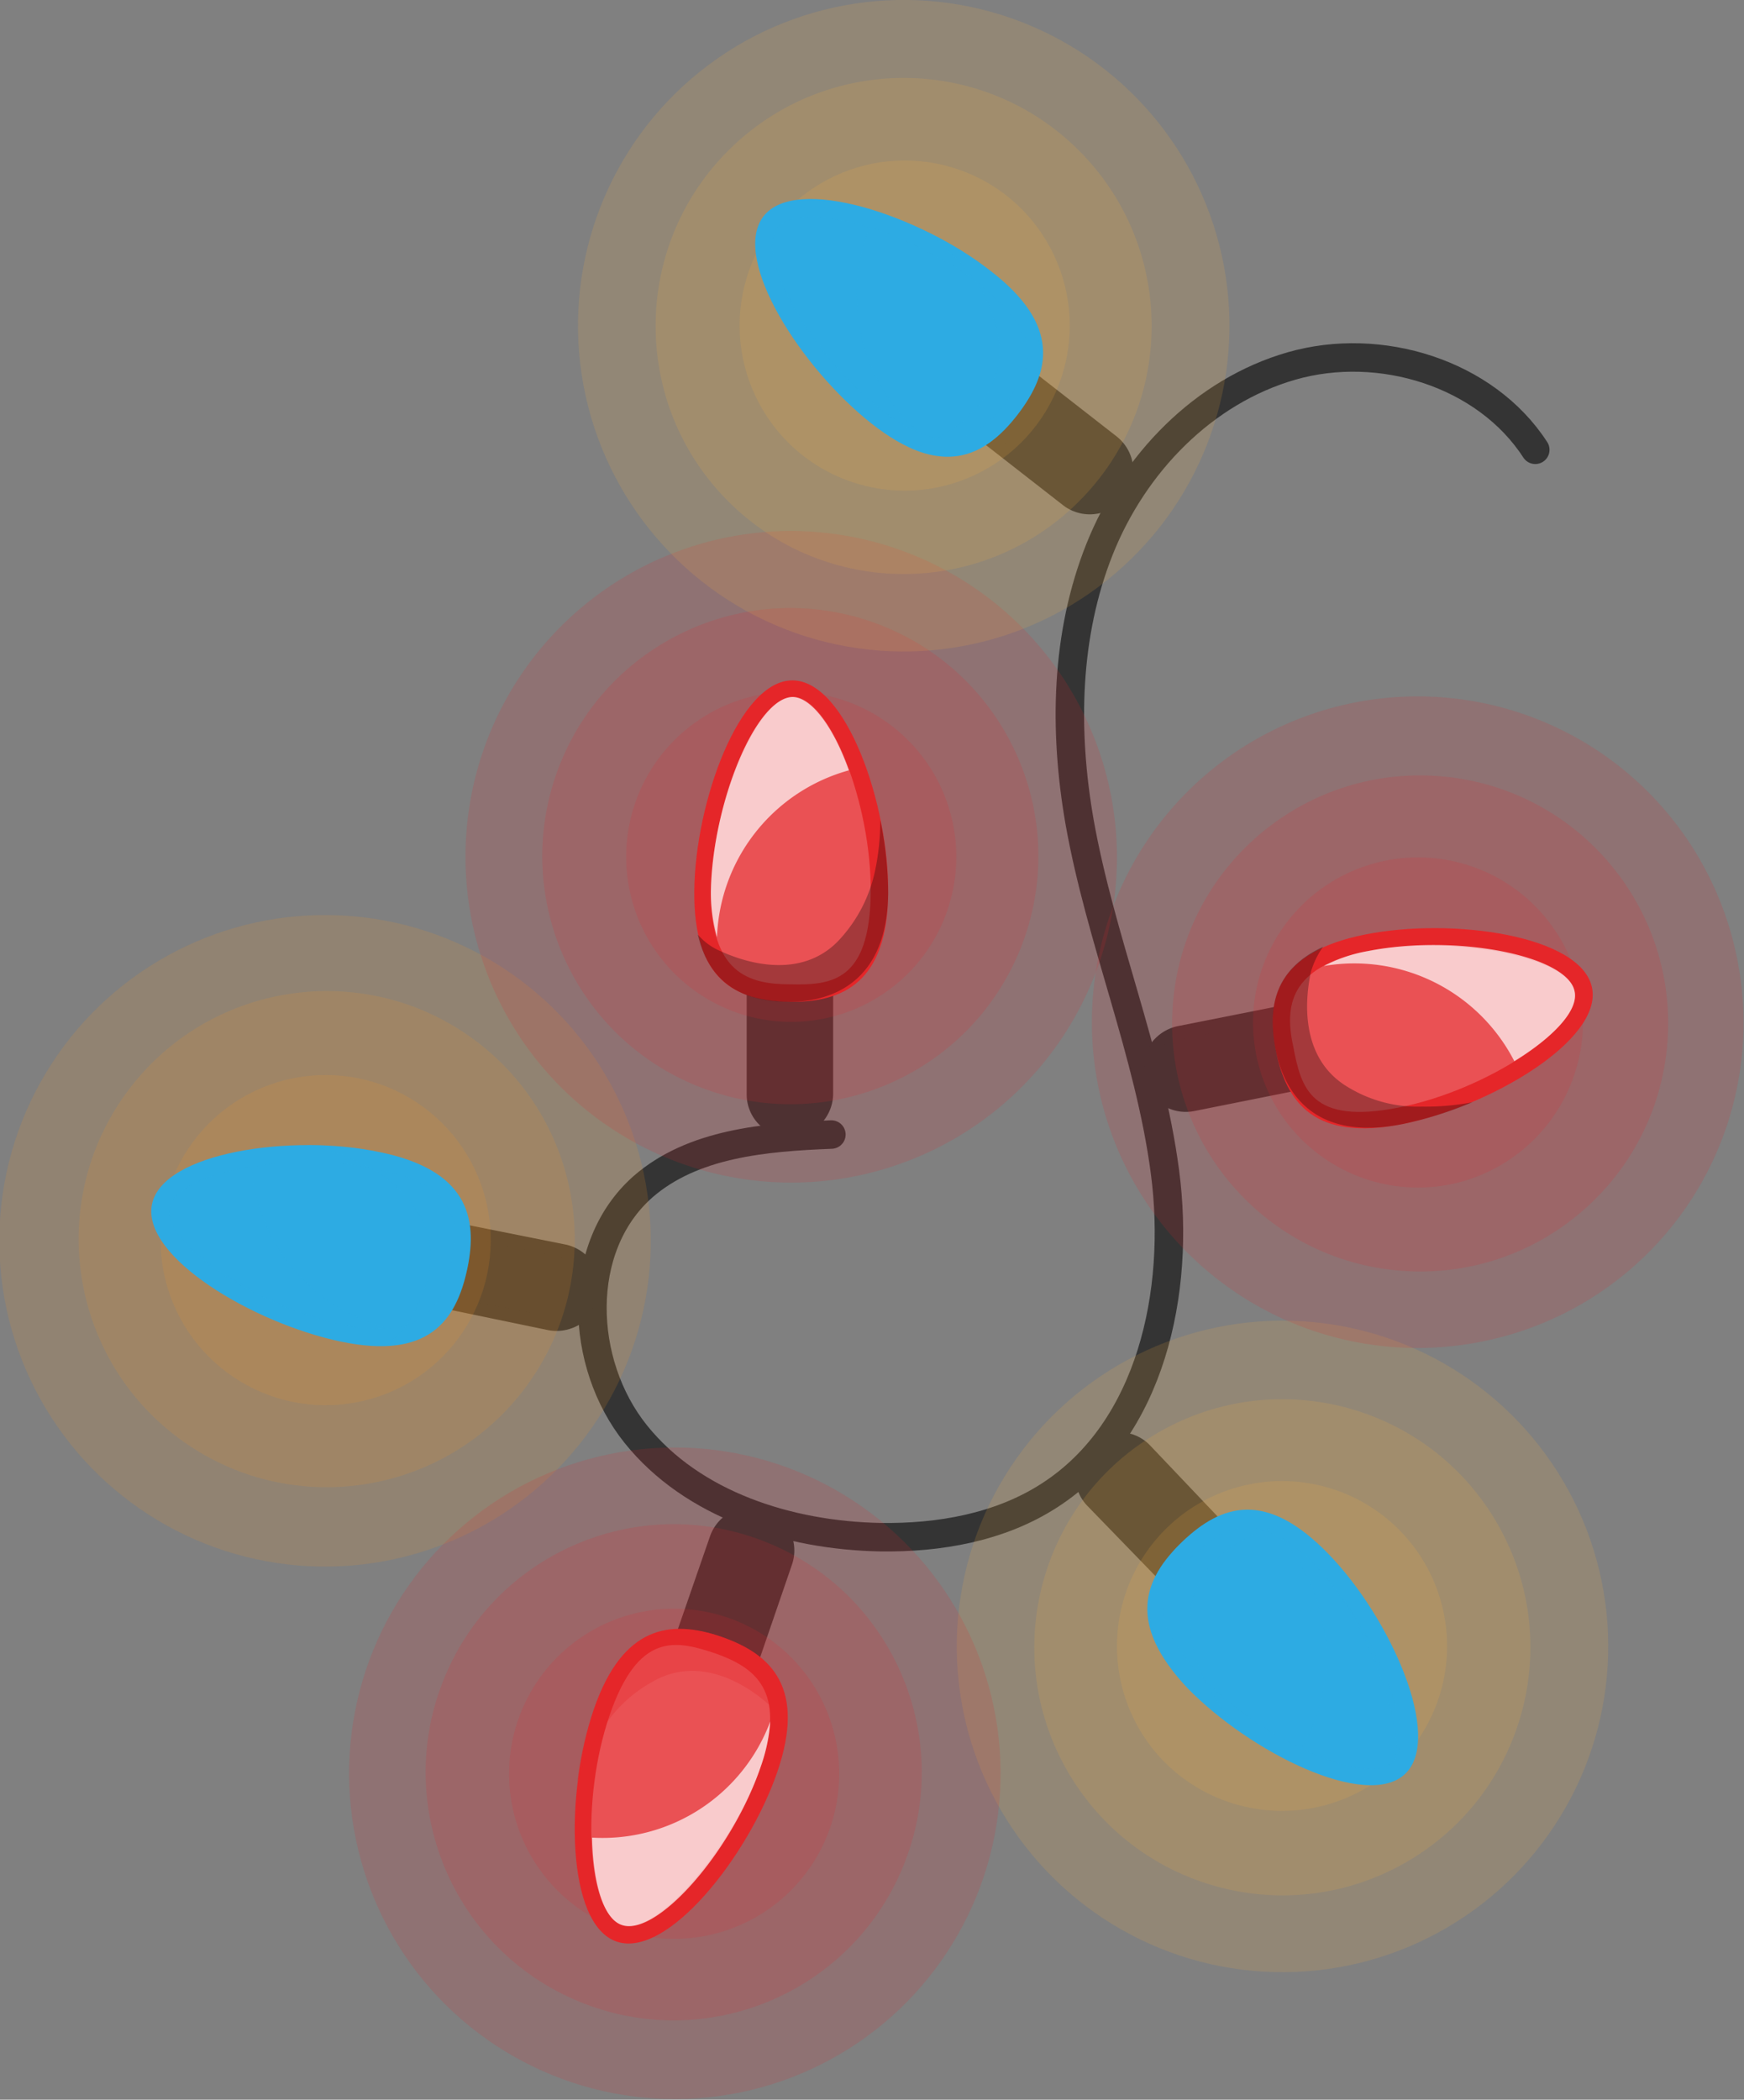 <svg xmlns="http://www.w3.org/2000/svg" viewBox="0 0 199.7 240.4"><rect x="0" y="0" width="199.7" height="240.4" fill="#808080" stroke="none"/><title>anuncios-loteria-de-navidad</title><g style="isolation:isolate"><g id="a87cf426-cbf4-4aff-9ba1-faaa4bf1a63d" data-name="Capa 1"><path d="M117.6,135.8c-7.6.3-15.9,1-21.6,6-7.8,6.9-7.3,20.2-.8,28.3s17.5,11.6,28,11.8c6.7.1,13.7-1.1,19.4-4.8,11.6-7.5,15-23.3,13.2-37s-7.4-26.6-9.8-40.2c-1.8-10.4-1.6-21.3,2.3-31.1s11.9-18.1,22-21,22.2.8,27.9,9.6" transform="translate(-22.4 -5.9)" fill="none" stroke="#343434" stroke-linecap="round" stroke-miterlimit="10" stroke-width="3.26"/><path d="M71.7,155.4l13.5,2.8a5.1,5.1,0,0,0,5.9-3.9h0a5.1,5.1,0,0,0-3.9-5.9l-13.5-2.7Z" transform="translate(-22.4 -5.9)" fill="#343434"/><path d="M72,154l13.5,2.7c2.7.6,5.2-.5,5.6-2.4h0c.4-1.9-1.5-3.9-4.2-4.4l-13.5-2.8Z" transform="translate(-22.4 -5.9)" fill="#343434" style="mix-blend-mode:multiply"/><circle cx="59.7" cy="147.9" r="37.3" transform="translate(-83.3 37.6) rotate(-27.1)" fill="#f39323" opacity="0.15"/><circle cx="59.7" cy="147.9" r="28.4" transform="translate(-117.2 102.7) rotate(-53.8)" fill="#f39323" opacity="0.15"/><circle cx="59.7" cy="147.9" r="18.9" transform="translate(-50 8.5) rotate(-11.2)" fill="#f39323" opacity="0.15"/><path d="M65.8,137.8c10,2,11.4,7.4,10.1,13.4s-4.5,10.4-14.5,8.3-22.8-9.7-21.6-15.7S55.9,135.7,65.8,137.8Z" transform="translate(-22.4 -5.9)" fill="#2dabe3"/><path d="M74,150.8c-1,4.6-3.1,8.7-12.2,6.8s-20.9-9.3-20-13.4,13.6-6.5,23.6-4.5S74.9,146.1,74,150.8Z" transform="translate(-22.4 -5.9)" fill="#2dabe3" opacity="0.2" style="mix-blend-mode:overlay"/><path d="M57.5,137a28.1,28.1,0,0,1,5.6,1.8,14.9,14.9,0,0,1,6.8,5.4c3.3,4.3,1.6,9.8-1.2,13.7a6.9,6.9,0,0,1-2.4,2.1c6.2-.1,8.6-3.9,9.6-8.8s-.1-11.4-10.1-13.4A43.3,43.3,0,0,0,57.5,137Z" transform="translate(-22.4 -5.9)" fill="#2dabe3" opacity="0.3" style="mix-blend-mode:overlay"/><path d="M51.2,139.5c-5.1.8-9,2.5-9.4,4.7-.9,4.1,10,11.4,20,13.4a20.2,20.2,0,0,0,5.2.4A20.7,20.7,0,0,1,51.2,139.5Z" transform="translate(-22.4 -5.9)" fill="#2dabe3" opacity="0.3" style="mix-blend-mode:screen"/><path d="M107.9,117.3v13.8a4.9,4.9,0,0,0,4.9,5h0a5,5,0,0,0,5-4.9V117.4Z" transform="translate(-22.4 -5.9)" fill="#343434"/><path d="M109.4,117.3l-.2,13.8c0,2.7,1.6,5,3.5,5h0c1.9,0,3.5-2.2,3.5-4.9l.2-13.9Z" transform="translate(-22.4 -5.9)" fill="#343434" style="mix-blend-mode:multiply"/><path d="M150.3,104.4a37.3,37.3,0,1,1-36.9-37.7A37.4,37.4,0,0,1,150.3,104.4Z" transform="translate(-22.4 -5.9)" fill="#e52629" opacity="0.15"/><circle cx="113" cy="104" r="28.4" transform="translate(-46 168.4) rotate(-69.9)" fill="#e52629" opacity="0.15"/><path d="M131.9,104.2a18.9,18.9,0,1,1-18.7-19.1A18.9,18.9,0,0,1,131.9,104.2Z" transform="translate(-22.4 -5.9)" fill="#e52629" opacity="0.15"/><path d="M124.1,108.2c-.1,10.1-5.1,12.5-11.3,12.4s-11-2.5-10.9-12.7,5.2-24.2,11.3-24.1S124.2,98,124.1,108.2Z" transform="translate(-22.4 -5.9)" fill="#e52629"/><path d="M112.9,118.6c-4.8,0-9.1-1.3-9.1-10.6s5.2-22.3,9.4-22.3,9,12.2,8.9,22.4S117.6,118.7,112.9,118.6Z" transform="translate(-22.4 -5.9)" fill="#fff" opacity="0.2" style="mix-blend-mode:overlay"/><path d="M123.2,99.8a27.8,27.8,0,0,1-.6,5.8,16.7,16.7,0,0,1-4,7.8c-3.7,4.1-9.3,3.4-13.7,1.4a7,7,0,0,1-2.6-1.9c1.4,6,5.6,7.7,10.5,7.7s11.2-2.3,11.3-12.4A41.4,41.4,0,0,0,123.2,99.8Z" transform="translate(-22.4 -5.9)" fill="#010101" opacity="0.3" style="mix-blend-mode:overlay"/><path d="M119.6,94.1c-1.7-4.8-4.2-8.3-6.4-8.4-4.2,0-9.2,12-9.4,22.3a18.7,18.7,0,0,0,.7,5.2A20.6,20.6,0,0,1,119.6,94.1Z" transform="translate(-22.4 -5.9)" fill="#fff" opacity="0.7" style="mix-blend-mode:overlay"/><path d="M163.6,181.4l-9.5-10a4.9,4.9,0,0,0-7-.1h0a4.9,4.9,0,0,0-.2,7l9.6,9.9Z" transform="translate(-22.4 -5.9)" fill="#343434"/><path d="M162.6,182.4l-9.6-10c-1.9-2-4.5-2.5-5.9-1.1h0c-1.4,1.3-1,4,.9,6l9.5,9.9Z" transform="translate(-22.4 -5.9)" fill="#343434" style="mix-blend-mode:multiply"/><circle cx="169.2" cy="194.4" r="37.3" transform="translate(-94.6 98.4) rotate(-28.5)" fill="#f9b03d" opacity="0.15"/><circle cx="169.2" cy="194.4" r="28.4" transform="translate(-96.6 104) rotate(-29.8)" fill="#f9b03d" opacity="0.15"/><path d="M155.6,207.5a18.9,18.9,0,1,1,26.7.5A19,19,0,0,1,155.6,207.5Z" transform="translate(-22.4 -5.9)" fill="#f9b03d" opacity="0.15"/><path d="M158.4,199.2c-7-7.4-5.1-12.5-.6-16.8s9.6-5.9,16.7,1.4,13.2,21,8.8,25.2S165.5,206.5,158.4,199.2Z" transform="translate(-22.4 -5.9)" fill="#2dabe3"/><path d="M159.1,183.9c3.5-3.3,7.5-5.4,14,1.3s11.8,19.5,8.8,22.4-15-2.4-22-9.8S155.7,187.1,159.1,183.9Z" transform="translate(-22.4 -5.9)" fill="#2dabe3" opacity="0.2" style="mix-blend-mode:overlay"/><path d="M164.9,204.5a22.8,22.8,0,0,1-3.6-4.6,15.1,15.1,0,0,1-2.6-8.3c-.2-5.5,4.2-9,8.8-10.6a7.1,7.1,0,0,1,3.2-.4c-5.2-3.4-9.3-1.6-12.9,1.8s-6.4,9.4.6,16.8A42.8,42.8,0,0,0,164.9,204.5Z" transform="translate(-22.4 -5.9)" fill="#2dabe3" opacity="0.3" style="mix-blend-mode:overlay"/><path d="M171.4,206.1c4.7,2.2,8.9,3.1,10.5,1.5s-1.8-15-8.8-22.4a17.9,17.9,0,0,0-4.1-3.3A20.5,20.5,0,0,1,171.4,206.1Z" transform="translate(-22.4 -5.9)" fill="#2dabe3" opacity="0.3" style="mix-blend-mode:screen"/><path d="M108.6,198.1l4.5-13.1a5,5,0,0,0-3.1-6.3h0a5,5,0,0,0-6.3,3.1l-4.5,13Z" transform="translate(-22.4 -5.9)" fill="#343434"/><path d="M107.2,197.6l4.5-13.1c.9-2.5.1-5.2-1.7-5.8h0c-1.8-.6-4,1-4.9,3.6l-4.5,13Z" transform="translate(-22.4 -5.9)" fill="#343434" style="mix-blend-mode:multiply"/><circle cx="99.6" cy="209" r="37.3" transform="translate(-149.5 156.4) rotate(-52.9)" fill="#e52629" opacity="0.15"/><circle cx="99.6" cy="209" r="28.4" transform="translate(-153.7 220.6) rotate(-68.9)" fill="#e52629" opacity="0.15"/><path d="M81.7,202.9a18.9,18.9,0,0,1,24-11.8,18.9,18.9,0,1,1-24,11.8Z" transform="translate(-22.4 -5.9)" fill="#e52629" opacity="0.15"/><path d="M90.4,201.6c3.3-9.6,8.8-10.3,14.6-8.3s9.7,5.9,6.4,15.5S98.8,230.2,93,228.2,87.1,211.2,90.4,201.6Z" transform="translate(-22.4 -5.9)" fill="#e52629"/><path d="M104.3,195.2c4.5,1.6,8.2,4.2,5.2,13s-11.9,19.5-15.9,18.1-4.7-14.4-1.4-24S99.8,193.7,104.3,195.2Z" transform="translate(-22.4 -5.9)" fill="#fff" opacity="0.2" style="mix-blend-mode:overlay"/><path d="M88.5,209.8a36.5,36.5,0,0,1,2.5-5.3,15.8,15.8,0,0,1,6.2-6.1c4.8-2.7,9.9-.4,13.5,2.9a8,8,0,0,1,1.8,2.7c.6-6.2-2.8-9-7.5-10.7s-11.3-1.3-14.6,8.3A41,41,0,0,0,88.5,209.8Z" transform="translate(-22.4 -5.9)" fill="#e52629" opacity="0.3" style="mix-blend-mode:overlay"/><path d="M90.2,216.3c.1,5.2,1.3,9.3,3.4,10,4,1.4,12.6-8.4,15.9-18.1a19.4,19.4,0,0,0,1.1-5.2A20.5,20.5,0,0,1,90.2,216.3Z" transform="translate(-22.4 -5.9)" fill="#fff" opacity="0.7" style="mix-blend-mode:overlay"/><path d="M133.3,55.3l10.9,8.5a5,5,0,0,0,6.9-.9h0a5,5,0,0,0-.8-7l-10.9-8.5Z" transform="translate(-22.4 -5.9)" fill="#343434"/><path d="M134.2,54.1l10.9,8.5c2.1,1.7,4.9,1.8,6,.3h0c1.2-1.5.4-4.1-1.7-5.8l-10.9-8.5Z" transform="translate(-22.4 -5.9)" fill="#343434" style="mix-blend-mode:multiply"/><circle cx="125.9" cy="43.2" r="37.3" transform="translate(17.5 138.9) rotate(-68.7)" fill="#f9b03d" opacity="0.15"/><circle cx="125.9" cy="43.2" r="28.4" transform="translate(-16.1 95.8) rotate(-45)" fill="#f9b03d" opacity="0.15"/><circle cx="125.9" cy="43.2" r="18.9" transform="translate(20.3 141.1) rotate(-70.2)" fill="#f9b03d" opacity="0.15"/><path d="M135.8,36.9c8.1,6.2,6.9,11.6,3.1,16.5s-8.7,7.3-16.7,1-16.1-18.8-12.4-23.7S127.8,30.6,135.8,36.9Z" transform="translate(-22.4 -5.9)" fill="#2dabe3"/><path d="M137.4,52.2c-2.9,3.7-6.6,6.4-14,.7s-14.6-17.6-12-20.9,15.2.2,23.2,6.5S140.3,48.4,137.4,52.2Z" transform="translate(-22.4 -5.9)" fill="#2dabe3" opacity="0.2" style="mix-blend-mode:overlay"/><path d="M128.7,32.5a32.5,32.5,0,0,1,4.2,4.1,15.9,15.9,0,0,1,3.8,7.8c1,5.4-2.9,9.5-7.2,11.8a6.9,6.9,0,0,1-3.1.9c5.6,2.6,9.5.2,12.5-3.7s5-10.3-3.1-16.5A40.8,40.8,0,0,0,128.7,32.5Z" transform="translate(-22.4 -5.9)" fill="#2dabe3" opacity="0.3" style="mix-blend-mode:overlay"/><path d="M122,31.9c-4.9-1.5-9.2-1.7-10.6.1-2.6,3.3,3.9,14.6,12,20.9a23.1,23.1,0,0,0,4.5,2.7A20.8,20.8,0,0,1,122,31.9Z" transform="translate(-22.4 -5.9)" fill="#2dabe3" opacity="0.3" style="mix-blend-mode:screen"/><path d="M170.8,120.7l-13.6,2.7a5.1,5.1,0,0,0-3.9,5.9h0a5,5,0,0,0,5.9,3.8l13.5-2.7Z" transform="translate(-22.4 -5.9)" fill="#343434"/><path d="M171.1,122.1l-13.6,2.8c-2.6.5-4.5,2.5-4.2,4.4h0c.4,1.8,2.9,2.9,5.6,2.4l13.5-2.7Z" transform="translate(-22.4 -5.9)" fill="#343434" style="mix-blend-mode:multiply"/><path d="M192.1,159.5a37.3,37.3,0,1,1,29.2-43.9A37.2,37.2,0,0,1,192.1,159.5Z" transform="translate(-22.4 -5.9)" fill="#e52629" opacity="0.15"/><circle cx="184.8" cy="123" r="28.4" transform="translate(25.8 292) rotate(-85.6)" fill="#e52629" opacity="0.15"/><path d="M188.5,141.5a18.9,18.9,0,1,1,14.8-22.3A19,19,0,0,1,188.5,141.5Z" transform="translate(-22.4 -5.9)" fill="#e52629" opacity="0.15"/><path d="M183,134.6c-10,2-13.3-2.4-14.5-8.4s.2-11.3,10.2-13.3,24.8.1,26,6.1S193,132.6,183,134.6Z" transform="translate(-22.4 -5.9)" fill="#e52629"/><path d="M170.5,125.8c-1-4.6-.6-9.2,8.5-11s22.9.5,23.7,4.6-10,11.3-20.1,13.3S171.4,130.5,170.5,125.8Z" transform="translate(-22.4 -5.9)" fill="#fff" opacity="0.2" style="mix-blend-mode:overlay"/><path d="M191,132.1a28.4,28.4,0,0,1-5.8.5,15.3,15.3,0,0,1-8.4-2.2c-4.8-2.8-5.3-8.4-4.3-13.2a9.7,9.7,0,0,1,1.4-2.9c-5.6,2.6-6.4,7-5.4,11.9s4.5,10.4,14.5,8.4A43.2,43.2,0,0,0,191,132.1Z" transform="translate(-22.4 -5.9)" fill="#010101" opacity="0.3" style="mix-blend-mode:overlay"/><path d="M195.8,127.4c4.4-2.7,7.4-5.8,6.9-8-.8-4.1-13.6-6.6-23.7-4.6a17.1,17.1,0,0,0-5,1.7A20.6,20.6,0,0,1,195.8,127.4Z" transform="translate(-22.4 -5.9)" fill="#fff" opacity="0.7" style="mix-blend-mode:overlay"/></g></g></svg>